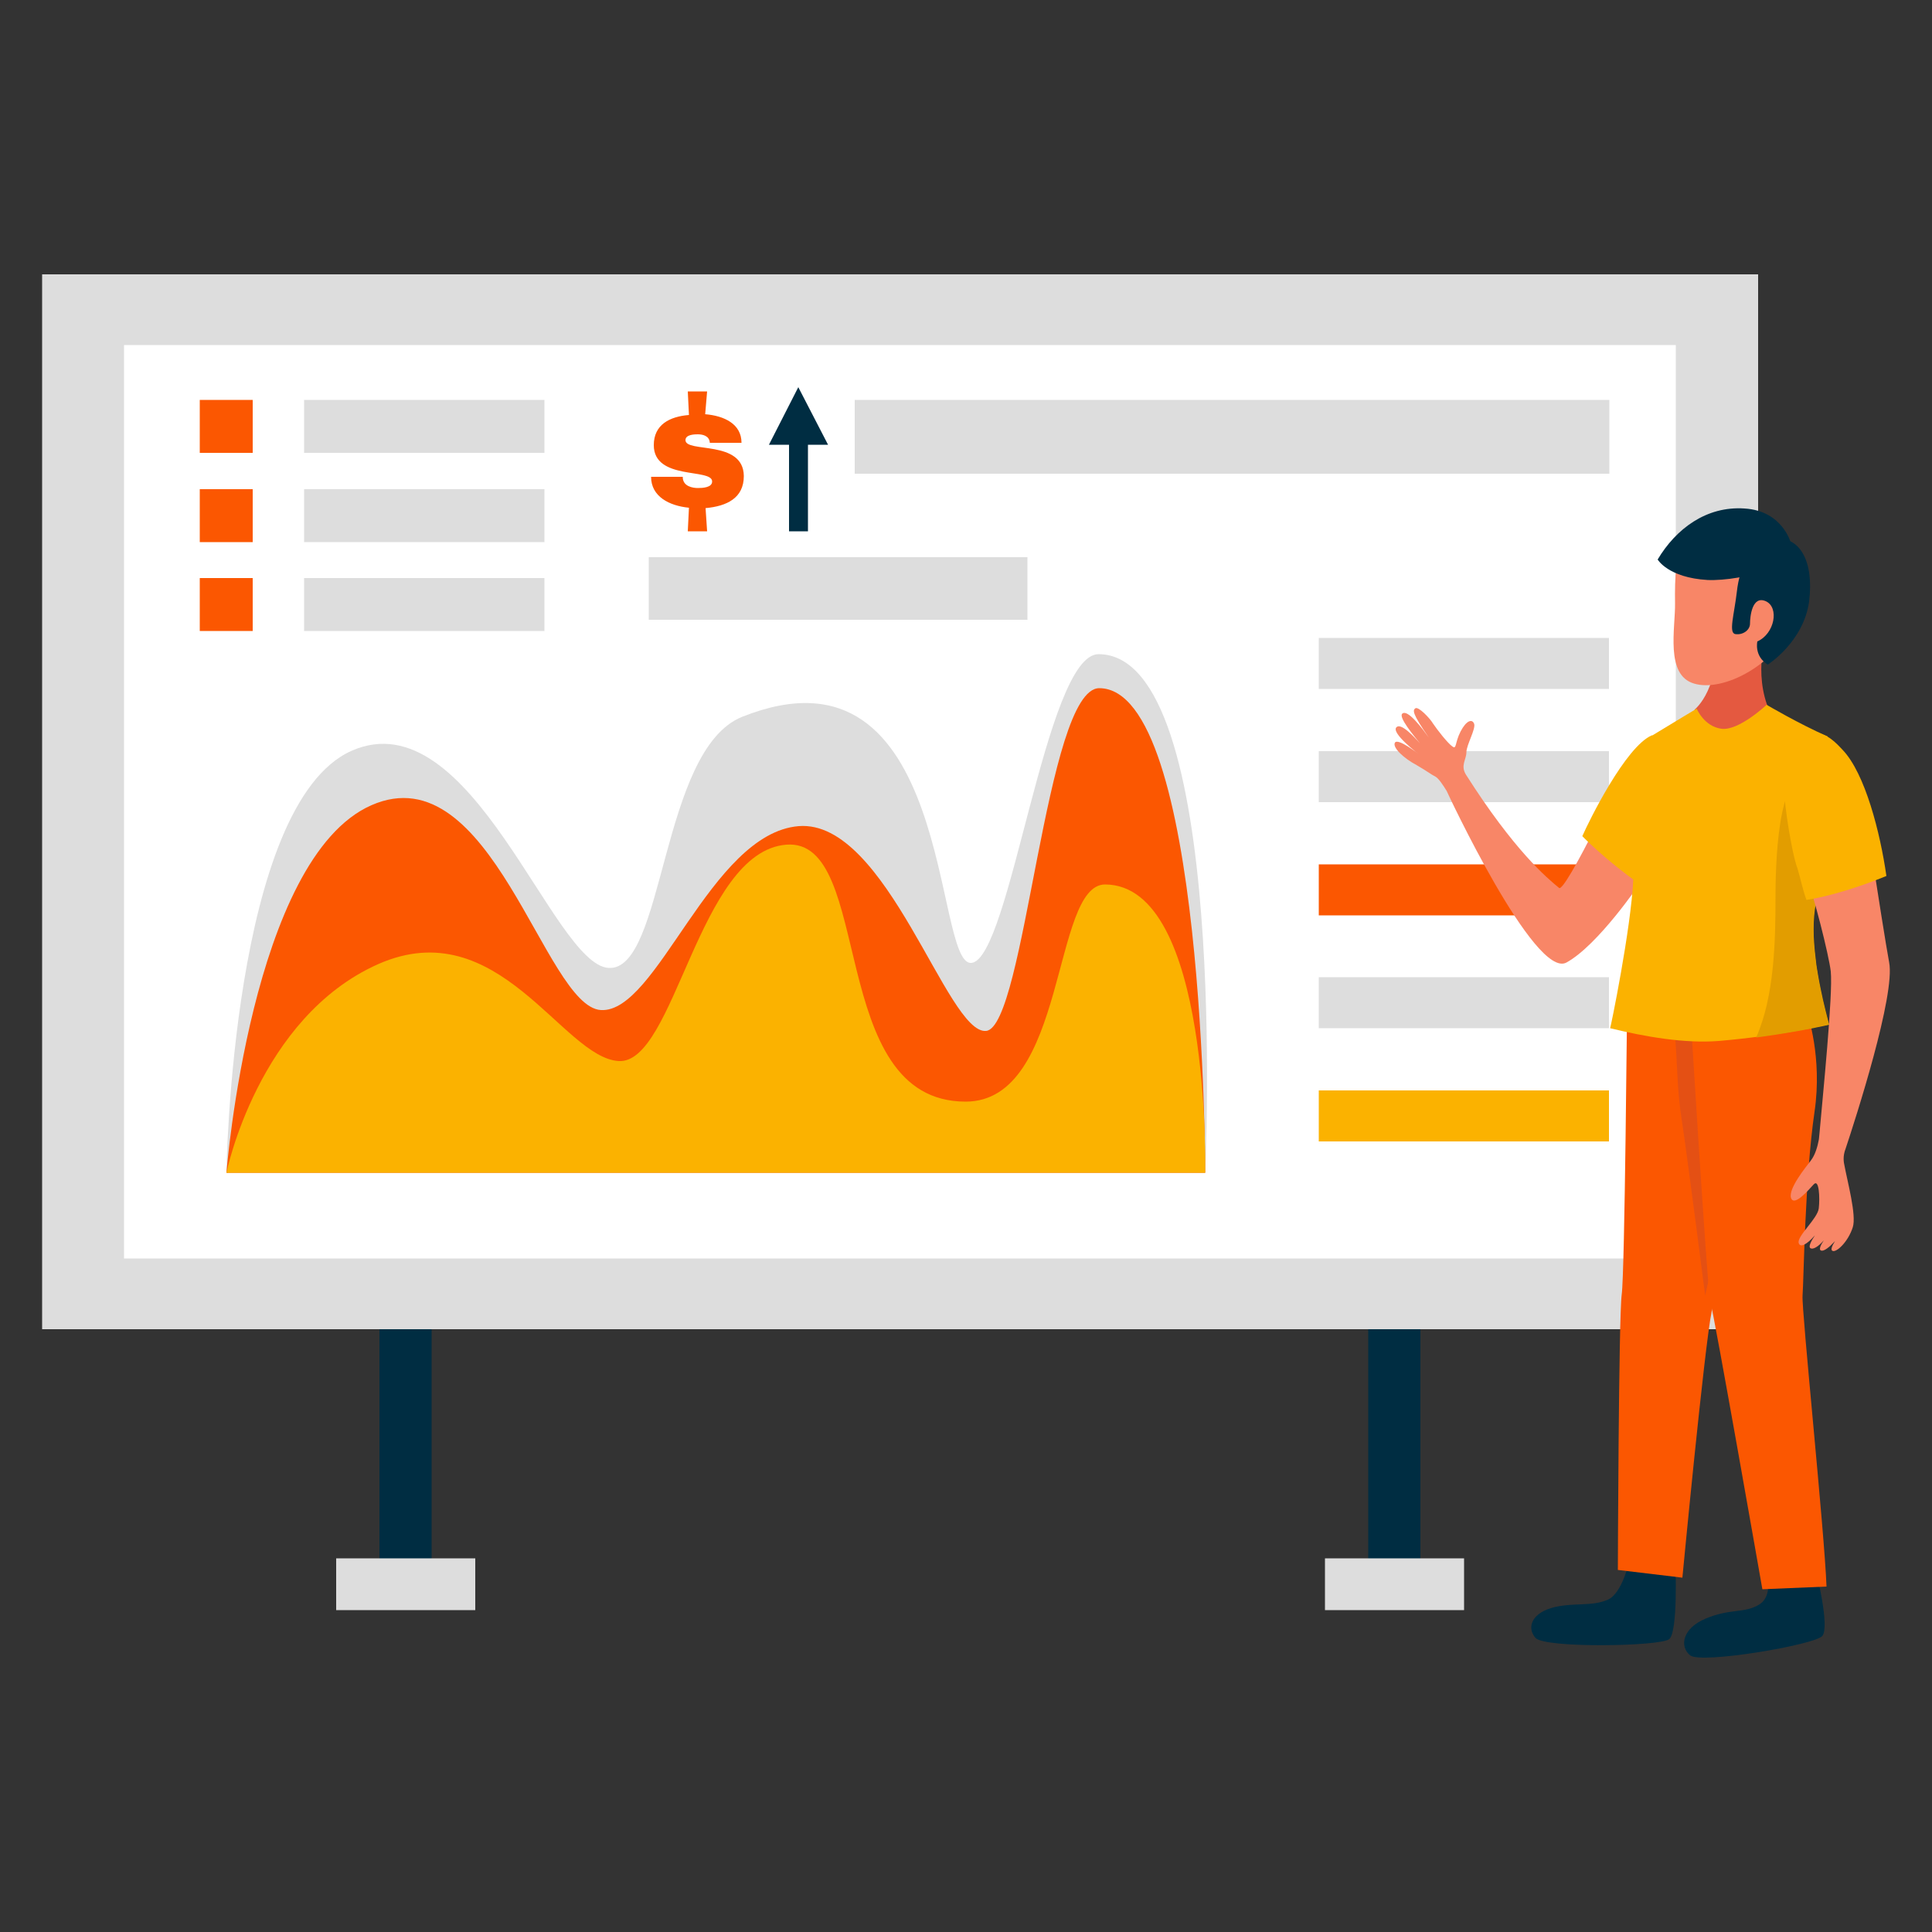 <?xml version="1.0" encoding="utf-8"?>
<!-- Generator: Adobe Illustrator 22.0.0, SVG Export Plug-In . SVG Version: 6.00 Build 0)  -->
<svg version="1.1" id="Layer_1" xmlns="http://www.w3.org/2000/svg" xmlns:xlink="http://www.w3.org/1999/xlink" x="0px" y="0px"
	 viewBox="0 0 500 500" style="enable-background:new 0 0 500 500;" xml:space="preserve">
<rect x="0" y="0" width="500" height="500" fill="#333333" stroke="none"/>
<style type="text/css">
	.st0{fill:#002D42;}
	.st1{fill:#DDDDDD;}
	.st2{fill:#FFFFFF;}
	.st3{fill:#FB5701;}
	.st4{fill:#FBB200;}
	.st5{fill:#F88667;}
	.st6{fill:#E45940;}
	.st7{fill:#E45014;}
	.st8{fill:#E29D00;}
</style>
<g>
	<g>
		<rect x="98.2" y="337.1" class="st0" width="13.5" height="75.9"/>
		<rect x="354.1" y="337.1" class="st0" width="13.5" height="75.9"/>
		<rect x="10.9" y="71" class="st1" width="444.1" height="273"/>
		<rect x="32.1" y="89.3" class="st2" width="401.6" height="236.4"/>
		<path class="st1" d="M311.9,303.5H58.6c0,0,1.3-95.4,32.4-109.2c31.1-13.7,51.9,55.3,66.5,56.2c14.6,0.9,13.3-56.5,34.6-65
			c54.9-21.9,49.3,64.6,59.3,63.7c10.1-0.9,19.1-79.9,32.9-79.9C318.3,169.3,311.9,303.5,311.9,303.5z"/>
		<path class="st3" d="M311.9,303.5H58.6c0,0,6.4-81.4,37.5-95.1c31.1-13.7,44.8,52.1,59.4,53c14.6,0.9,28.3-45.7,51.2-47.6
			c22.9-1.8,38.4,54,48.5,53c10.1-0.9,15.4-88.7,29.3-88.7C311.9,178.2,311.9,303.5,311.9,303.5z"/>
		<path class="st4" d="M311.9,303.5H58.6c0,0,8.2-40.2,39.3-54c31.1-13.7,47.6,24.2,62.2,25.1c14.6,0.9,20.6-54.2,43.4-56
			c22.9-1.8,10.2,66.5,46.4,66.5c26.3,0,22.3-56.2,36.1-56.2C313.5,229,311.9,303.5,311.9,303.5z"/>
		<rect x="341.3" y="165.1" class="st1" width="75.1" height="13.2"/>
		<rect x="341.3" y="194.4" class="st1" width="75.1" height="13.2"/>
		<rect x="341.3" y="223.7" class="st3" width="75.1" height="13.2"/>
		<rect x="341.3" y="252.9" class="st1" width="75.1" height="13.2"/>
		<rect x="341.3" y="282.2" class="st4" width="75.1" height="13.2"/>
		<rect x="51.7" y="103.5" class="st3" width="13.7" height="13.7"/>
		<rect x="78.7" y="103.5" class="st1" width="62.2" height="13.7"/>
		<rect x="51.7" y="126.6" class="st3" width="13.7" height="13.7"/>
		<rect x="78.7" y="126.6" class="st1" width="62.2" height="13.7"/>
		<rect x="51.7" y="149.6" class="st3" width="13.7" height="13.7"/>
		<rect x="78.7" y="149.6" class="st1" width="62.2" height="13.7"/>
		<rect x="221.2" y="103.5" class="st1" width="195.3" height="19.1"/>
		<rect x="167.9" y="144.2" class="st1" width="98" height="16.2"/>
		<rect x="87" y="403.3" class="st1" width="36" height="13.4"/>
		<rect x="342.9" y="403.3" class="st1" width="36" height="13.4"/>
		<g>
			<g>
				<path class="st3" d="M182.5,107.2c4.9,0.4,9.4,2.5,9.4,7.4l-8.2,0c-0.1-1.9-2-2.2-3.1-2.2c-0.7,0-3.2,0-3.2,1.5
					c0,3.4,15-0.2,15.1,9.3c0,5.7-4.4,7.8-9.9,8.3l0.4,6l-5,0l0.3-6.1c-5.1-0.5-9.8-2.9-9.8-8l8.2,0l0,0.2c0.1,2.3,2.6,2.7,3.9,2.7
					c1.2,0,3.7-0.1,3.7-1.7c0-3.5-15.1-0.2-15.1-9.4c0-5.3,4.1-7.4,9.1-7.8l-0.3-6.1l5,0L182.5,107.2z"/>
			</g>
		</g>
		<polygon class="st0" points="214.3,115.1 206.6,100.2 199,115.1 204.2,115.1 204.2,137.5 209.1,137.5 209.1,115.1 		"/>
	</g>
	<g>
		<path class="st5" d="M427.2,195.5c0,0-7.2,4.4-13.2,16.4c-6,12.1-9.8,18.5-10.5,17.9c-3.2-2.6-11.7-9.8-24.1-29.3
			c-1.5-2.4,0.1-3.9,0.1-5.8c0-1.9,2.5-6.1,2-7.4s-2-0.9-3.5,2c-1.5,2.9-1,4.7-2.1,3.9c-1.2-0.8-4-4.4-5-5.9c-0.9-1.5-3.8-4.5-4.6-4
			c-0.7,0.5-0.9,1.3,3.5,7.6c-1.6-2.2-5.5-7.5-6.9-6.2c-1,0.9,2.9,5.6,4.6,7.7c-1.5-1.7-4.9-5.4-6.1-4.2c-1.5,1.5,5.8,7,5.8,7
			s-5.4-4.3-6.2-3c-0.7,1.3,2.4,4.1,5.6,5.8c3.1,1.8,3.7,2.4,4.9,3c0.8,0.4,2.1,2.4,2.9,3.7c0,0.1,22.8,48.9,31,44.4
			c8.2-4.5,19-20.5,19-20.5s3-5,4.2-12.8C429.5,209.1,428.9,199.7,427.2,195.5z"/>
		<path class="st4" d="M409.5,216.4c1.7-3.9,11.2-23.2,18-26.1l9.1,3.6c4,5-1.1,16.9-2.8,18.3c-1.4,1.1-8.2,15.1-9.6,16.5
			C415.4,222.5,409.5,216.4,409.5,216.4z"/>
		<path class="st6" d="M443.9,162.5l13.1,2c0,0-3.7,11.6,2,21.6c0,0-9.4,10.2-16,7.5c-7-2.9-4.4-10-4.4-10S445.7,178,443.9,162.5z"
			/>
		<path class="st0" d="M470.1,407.1c0,0,3.5,14,1.5,16.3c-2,2.3-31.4,7.3-34.2,5c-2.8-2.3-2-7,4-9.5c6.4-2.7,9.9-1.3,13.8-3.6
			c3.9-2.3,2-8.7,2-8.7L470.1,407.1z"/>
		<path class="st0" d="M433.6,404.7c0,0,0.7,17.6-1.6,19.5c-2.3,1.9-32.1,2.4-34.6-0.3c-2.4-2.7-1-6.6,5-8c5.4-1.2,9.5-0.1,13.7-1.9
			c3.7-1.6,5.5-9.8,5.5-9.8L433.6,404.7z"/>
		<path class="st3" d="M421.1,258.2l38.3-6.8c0,0-14.5,78.8-16.4,87.9c-1.9,9.1-7.6,69-7.6,69l-16.7-2c0,0,0.2-65.5,1-71.3
			C420.5,329.2,421.1,258.2,421.1,258.2z"/>
		<path class="st7" d="M435.2,289.6c-1.9-12.4-0.6-22-3.3-28c-1.1-2.4-4.6-1.8-5.4-4.2c0.5-0.6,0.9-1.2,1.2-1.9l31.8-4.8
			c0,0-14.4,67.9-18.2,84.6C441.3,335.3,436.7,299.4,435.2,289.6z"/>
		<path class="st3" d="M437,254.4l30.7,7.8c0,0,4,11.3,1.9,25.5c-2.5,17.1-2.8,43.9-3.1,47.6c-0.3,3.6,5.7,61.4,6.2,75.3l-16.6,0.7
			c0,0-12.7-72.4-13.4-74C441.9,335.6,437,254.4,437,254.4z"/>
		<path class="st4" d="M422.7,227.5c0.6-13-2.9-32.5,4.8-37.1c6.4-3.9,11.6-7,11.6-7s1.9,4.6,6.4,5.2c4.5,0.6,11.7-6.2,11.7-6.2
			s8.3,4.9,15.8,8.2c-1.8,6,1.9,11.4,1.9,17.4c0,3.5,0.5,6.7,1.3,9.8c-3,6.5-6,12.9-6.6,17.4c-1.7,11.8,3.7,29.9,3.7,29.9
			s-12.1,2.9-28.5,4.3c-8.8,0.7-19.1-1.1-28.1-3.3C416.8,266.1,422.1,240.4,422.7,227.5z"/>
		<path class="st8" d="M476.3,217.8c-0.2-0.9-0.4-1.8-0.6-2.7c-0.1-0.7-0.3-1.3-0.4-2c-0.2-1.6-0.3-3.3-0.3-5c0-2.9-0.2-6.1-0.2-9.2
			c-1.5,1.1-3.4,3.9-5.3,2.8c-8.8-5.2-10,18.4-10,30.3c0,11.8-0.3,25.8-5,36.5c11.3-1.5,18.9-3.3,18.9-3.3s-0.7-2.5-1.6-6.4
			c-0.4-1.9-0.9-4.1-1.3-6.5c-0.1-0.8-0.3-1.6-0.4-2.4c-0.3-2.5-0.6-5-0.7-7.5c-0.1-2.5,0-4.9,0.3-7.1
			C470.3,230.6,473.2,224.3,476.3,217.8z"/>
		<path class="st5" d="M456.8,140.9c0,0-18.7-2.8-20.9-0.8c-2.2,2.1-2.5,9.6-2.4,16c0.1,6.4-2.6,18.6,4.9,20.8
			c7.4,2.3,21.6-4.7,26.7-17.3C471.4,143.6,458,141.1,456.8,140.9z"/>
		<path class="st0" d="M459.9,139.4c0,0-8.9,0.3-10.4,13.7c-0.7,6-2.2,10.7-0.4,11c1.9,0.3,3.8-1,3.8-2.7c0-1.7,0.5-7.4,4.1-5.8
			c3.5,1.6,2.3,8.4-2.2,10.4c0,0-0.9,3.8,2.7,6c0,0,9.3-5.9,10.7-16.4C469.5,145,465.6,139.1,459.9,139.4z"/>
		<path class="st0" d="M463.5,140.6c0,0-2.1-8.4-12-9c-9.9-0.7-17.8,5.3-22.5,13.2c0,0,2.7,4.7,12.9,5.3c4.2,0.2,11.8-0.9,15.5-2.9
			C462.7,144.4,463.5,140.6,463.5,140.6z"/>
		<path class="st5" d="M488.9,249c-0.6-3-3.4-20.8-4.4-27.3c-5.8,1.9-11.1,3.9-17,5.4c1.8,4.2,5.8,20,6.3,24.3
			c0.6,6-2.1,32.5-2.9,41.7v0c-0.1,0.7-0.1,1.4-0.2,1.9c-0.3,1.6-0.9,3.9-2.1,5.4c-1.3,1.7-5.8,7.2-5.1,9.6c0.8,2.4,4.5-2,5.9-3.5
			c1.4-1.5,1.6,3.5,1.3,6.2c-0.3,2.7-5.7,7.2-5.2,9c0.4,1.3,2.1,0.4,4.2-2c-1,1.5-1.7,2.9-1.2,3.3c0.7,0.5,2.1-0.4,3.5-2
			c-0.8,1.2-1.3,2.3-0.8,2.6c0.8,0.4,2.3-0.9,3.7-2.4c-0.7,1.1-1.2,2.2-0.7,2.5c1,0.6,4.1-2.3,5.3-6.1c1-3.1-1.4-11.8-2.2-16.2
			c-0.3-1.3-0.2-2.7,0.3-4C480.2,289.6,490.6,257.4,488.9,249z"/>
		<path class="st4" d="M467.5,232.9c5.9-0.9,13.9-3.4,20.7-6.2c-1.6-11.2-5.5-26.5-11.3-32.6c-1.6-1.7-4.4-4.8-7-3.9
			c-3.4,1.2-7.8,5.8-8.1,14.9c-0.1,2.2,1.8,15.5,3.4,19.7C465.8,226.7,466.5,230.1,467.5,232.9z"/>
	</g>
</g>
</svg>
